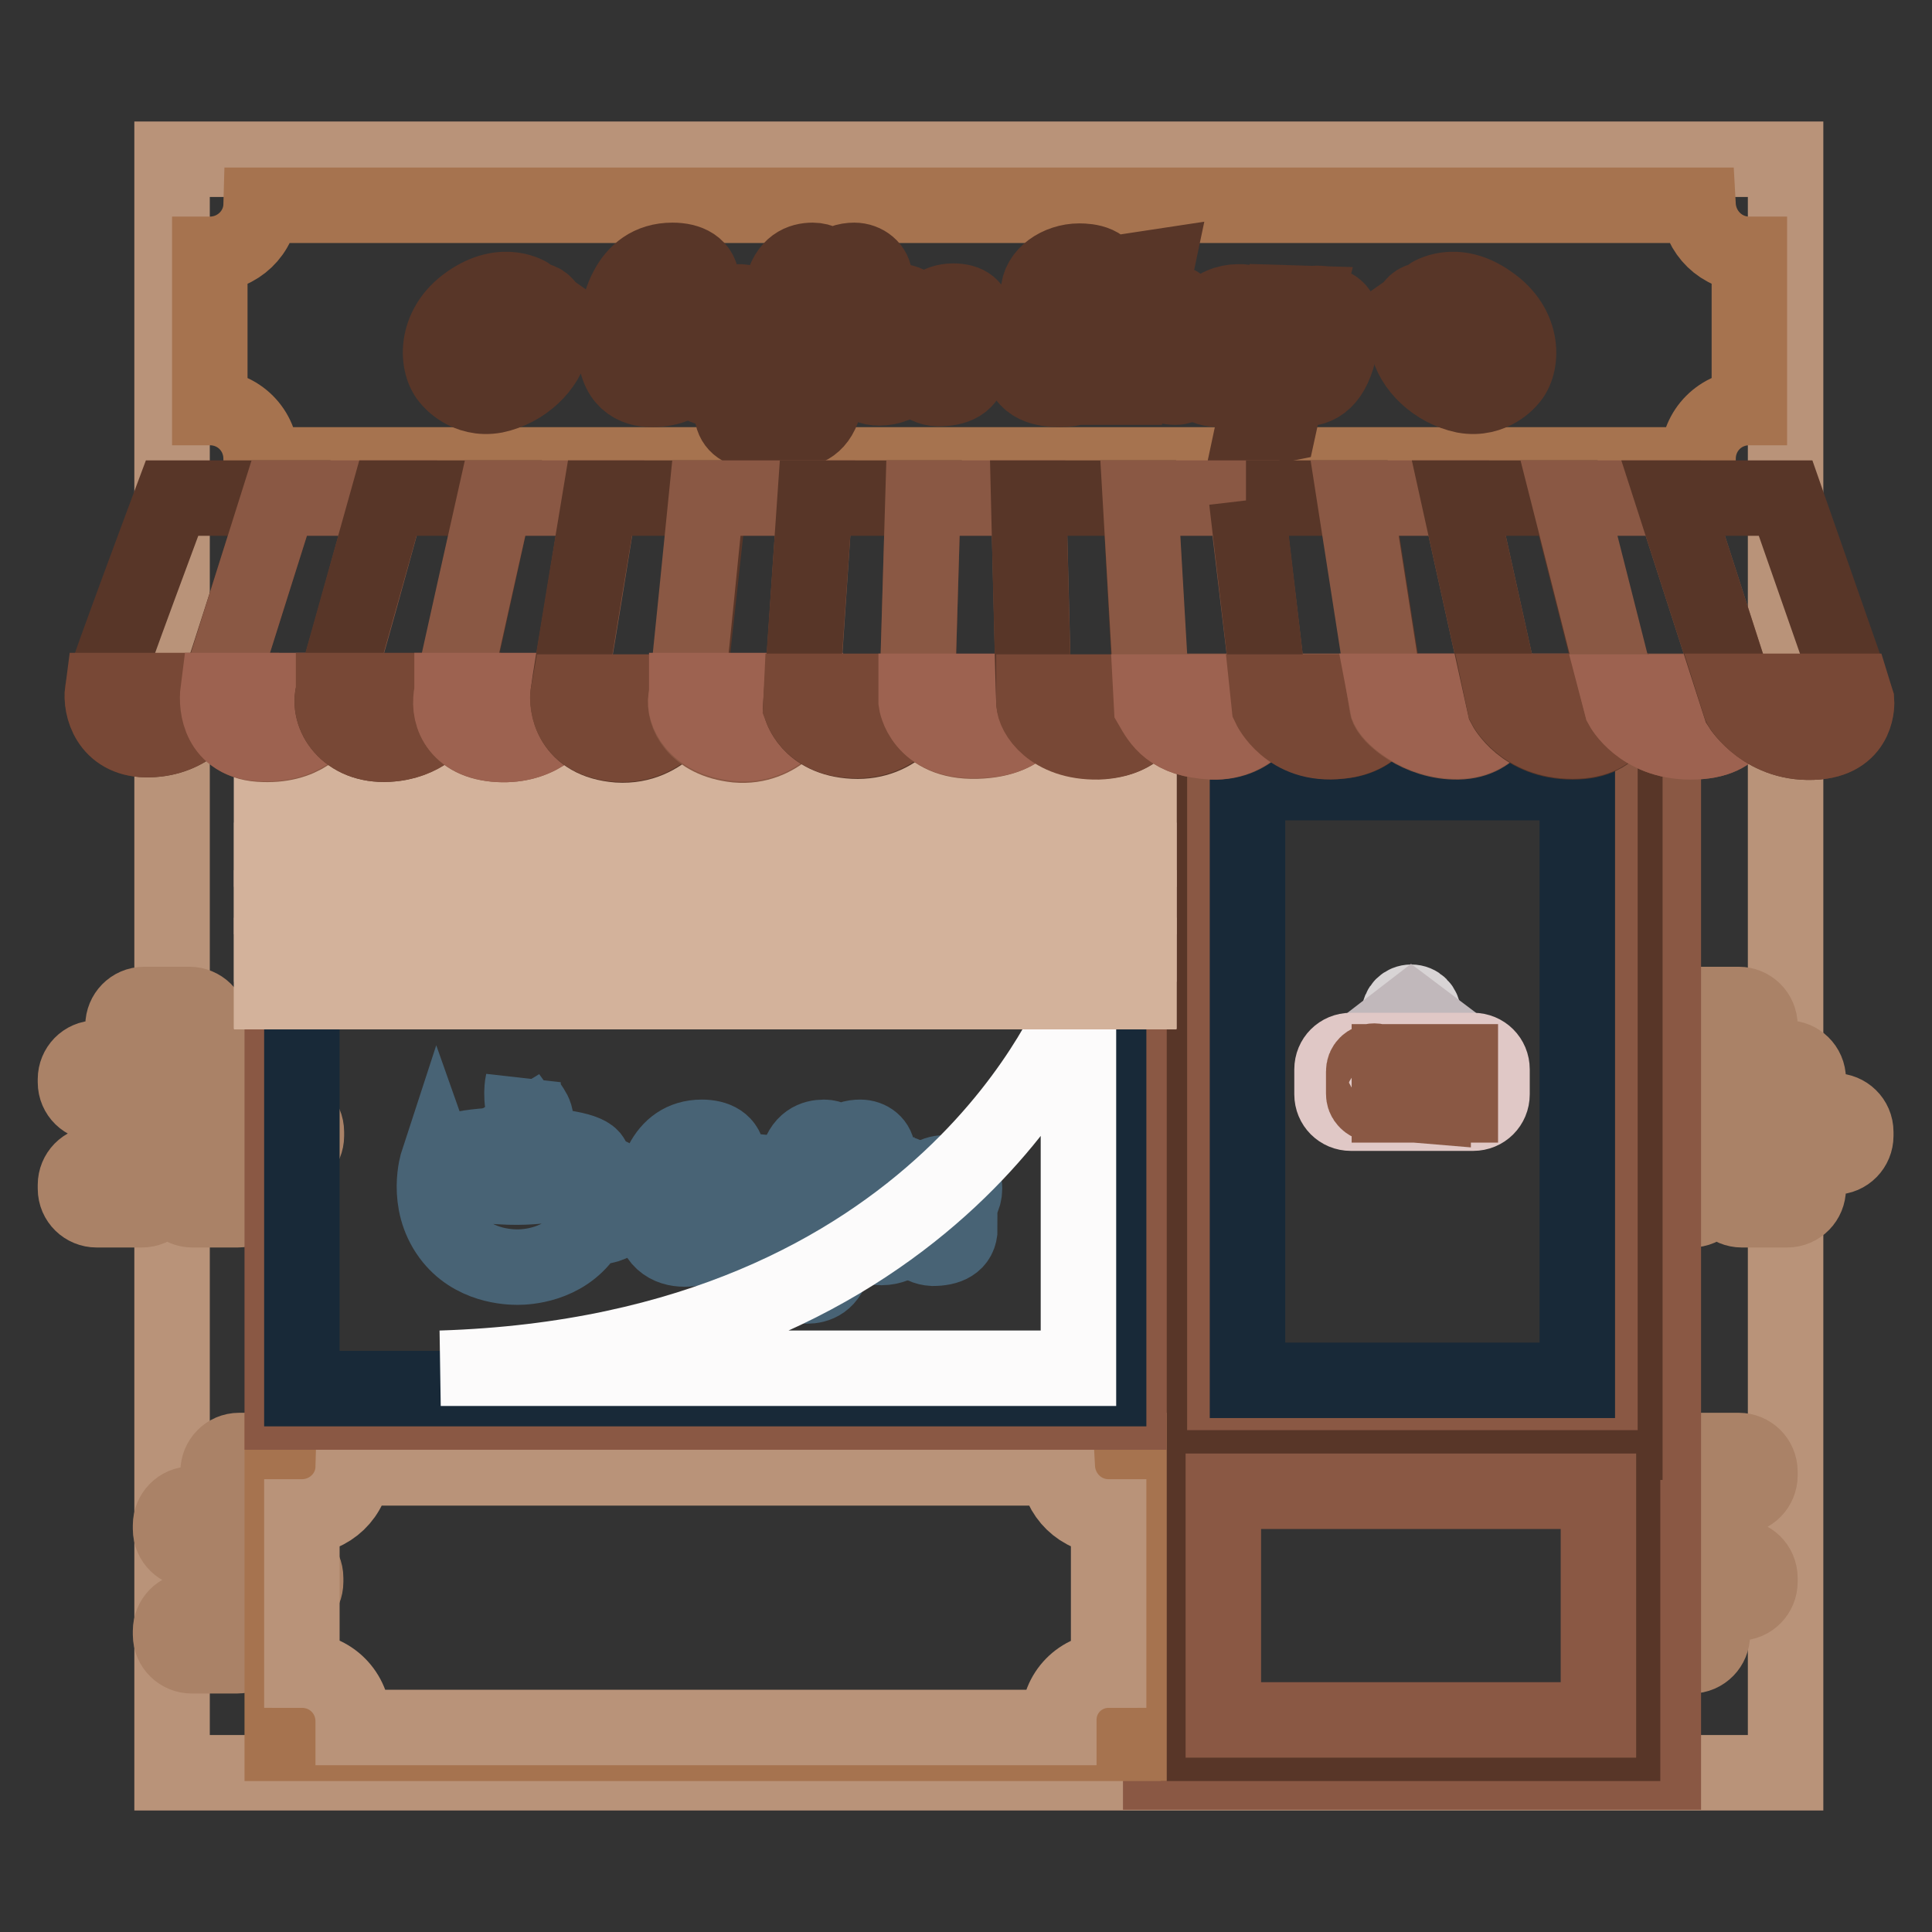<?xml version="1.0" encoding="utf-8"?>
<!-- Svg Vector Icons : http://www.onlinewebfonts.com/icon -->
<!DOCTYPE svg PUBLIC "-//W3C//DTD SVG 1.1//EN" "http://www.w3.org/Graphics/SVG/1.1/DTD/svg11.dtd">
<svg version="1.1" xmlns="http://www.w3.org/2000/svg" xmlns:xlink="http://www.w3.org/1999/xlink" x="0px" y="0px" viewBox="0 0 256 256" enable-background="new 0 0 256 256" xml:space="preserve">
<rect x="0" y="0" width="256" height="256" fill="#333333" stroke="none"/>
<g> <path stroke-width="10" fill-opacity="0" stroke="#b99379"  d="M22.8,21.1h213.8v213.8H22.8V21.1z"/> <path stroke-width="10" fill-opacity="0" stroke="#aa8267"  d="M228,143.4c0,1.6,1.3,2.8,2.8,2.8h6c1.6,0,2.8-1.3,2.8-2.8V143c0-1.6-1.3-2.8-2.8-2.8h-6 c-1.6,0-2.8,1.3-2.8,2.8V143.4z M234.3,150.5c0,1.6,1.3,2.8,2.8,2.8h6c1.6,0,2.8-1.3,2.8-2.8V150c0-1.6-1.3-2.8-2.8-2.8h-6 c-1.6,0-2.8,1.3-2.8,2.8V150.5z M221.6,150.5c0,1.6,1.3,2.8,2.8,2.8h6c1.6,0,2.8-1.3,2.8-2.8V150c0-1.6-1.3-2.8-2.8-2.8h-6 c-1.6,0-2.8,1.3-2.8,2.8L221.6,150.5L221.6,150.5z M228,157.5c0,1.6,1.3,2.8,2.8,2.8h6c1.6,0,2.8-1.3,2.8-2.8V157 c0-1.6-1.3-2.8-2.8-2.8h-6c-1.6,0-2.8,1.3-2.8,2.8V157.5z M215.3,157.5c0,1.6,1.3,2.8,2.8,2.8h6c1.6,0,2.8-1.3,2.8-2.8V157 c0-1.6-1.3-2.8-2.8-2.8h-6c-1.6,0-2.8,1.3-2.8,2.8V157.5z M215.3,143.4c0,1.6,1.3,2.8,2.8,2.8h6c1.6,0,2.8-1.3,2.8-2.8V143 c0-1.6-1.3-2.8-2.8-2.8h-6c-1.6,0-2.8,1.3-2.8,2.8V143.4z M221.6,136.4c0,1.6,1.3,2.8,2.8,2.8h6c1.6,0,2.8-1.3,2.8-2.8v-0.5 c0-1.6-1.3-2.8-2.8-2.8h-6c-1.6,0-2.8,1.3-2.8,2.8L221.6,136.4L221.6,136.4z"/> <path stroke-width="10" fill-opacity="0" stroke="#aa8267"  d="M221.6,209.6c0,1.6,1.3,2.8,2.8,2.8h6c1.6,0,2.8-1.3,2.8-2.8v-0.5c0-1.6-1.3-2.8-2.8-2.8h-6 c-1.6,0-2.8,1.3-2.8,2.8L221.6,209.6L221.6,209.6z M215.3,216.6c0,1.6,1.3,2.8,2.8,2.8h6c1.6,0,2.8-1.3,2.8-2.8v-0.5 c0-1.6-1.3-2.8-2.8-2.8h-6c-1.6,0-2.8,1.3-2.8,2.8V216.6z M215.3,202.6c0,1.6,1.3,2.8,2.8,2.8h6c1.6,0,2.8-1.3,2.8-2.8v-0.5 c0-1.6-1.3-2.8-2.8-2.8h-6c-1.6,0-2.8,1.3-2.8,2.8V202.6z M221.6,195.5c0,1.6,1.3,2.8,2.8,2.8h6c1.6,0,2.8-1.3,2.8-2.8v-0.5 c0-1.6-1.3-2.8-2.8-2.8h-6c-1.6,0-2.8,1.3-2.8,2.8L221.6,195.5L221.6,195.5z"/> <path stroke-width="10" fill-opacity="0" stroke="#aa8267"  d="M22.7,143.4c0,1.6,1.3,2.8,2.8,2.8h6c1.6,0,2.8-1.3,2.8-2.8V143c0-1.6-1.3-2.8-2.8-2.8h-6 c-1.6,0-2.8,1.3-2.8,2.8V143.4z M29,150.5c0,1.6,1.3,2.8,2.8,2.8h6c1.6,0,2.8-1.3,2.8-2.8V150c0-1.6-1.3-2.8-2.8-2.8h-6 c-1.6,0-2.8,1.3-2.8,2.8V150.5z M16.3,150.5c0,1.6,1.3,2.8,2.8,2.8h6c1.6,0,2.8-1.3,2.8-2.8V150c0-1.6-1.3-2.8-2.8-2.8h-6 c-1.6,0-2.8,1.3-2.8,2.8V150.5z M22.7,157.5c0,1.6,1.3,2.8,2.8,2.8h6c1.6,0,2.8-1.3,2.8-2.8V157c0-1.6-1.3-2.8-2.8-2.8h-6 c-1.6,0-2.8,1.3-2.8,2.8V157.5z M10,157.5c0,1.6,1.3,2.8,2.8,2.8h6c1.6,0,2.8-1.3,2.8-2.8V157c0-1.6-1.3-2.8-2.8-2.8h-6 c-1.6,0-2.8,1.3-2.8,2.8V157.5z M10,143.4c0,1.6,1.3,2.8,2.8,2.8h6c1.6,0,2.8-1.3,2.8-2.8V143c0-1.6-1.3-2.8-2.8-2.8h-6 c-1.6,0-2.8,1.3-2.8,2.8V143.4z M16.3,136.4c0,1.6,1.3,2.8,2.8,2.8h6c1.6,0,2.8-1.3,2.8-2.8v-0.5c0-1.6-1.3-2.8-2.8-2.8h-6 c-1.6,0-2.8,1.3-2.8,2.8V136.4z"/> <path stroke-width="10" fill-opacity="0" stroke="#aa8267"  d="M28.9,209.6c0,1.6,1.3,2.8,2.8,2.8h6c1.6,0,2.8-1.3,2.8-2.8v-0.5c0-1.6-1.3-2.8-2.8-2.8h-6 c-1.6,0-2.8,1.3-2.8,2.8V209.6z M22.6,216.6c0,1.6,1.3,2.8,2.8,2.8h6c1.6,0,2.8-1.3,2.8-2.8v-0.5c0-1.6-1.3-2.8-2.8-2.8h-6 c-1.6,0-2.8,1.3-2.8,2.8V216.6z M22.6,202.6c0,1.6,1.3,2.8,2.8,2.8h6c1.6,0,2.8-1.3,2.8-2.8v-0.5c0-1.6-1.3-2.8-2.8-2.8h-6 c-1.6,0-2.8,1.3-2.8,2.8V202.6z M28.9,195.5c0,1.6,1.3,2.8,2.8,2.8h6c1.6,0,2.8-1.3,2.8-2.8v-0.5c0-1.6-1.3-2.8-2.8-2.8h-6 c-1.6,0-2.8,1.3-2.8,2.8V195.5z"/> <path stroke-width="10" fill-opacity="0" stroke="#a6734f"  d="M231.8,54V33.7c-3.7,0-6.6-2.9-6.8-6.5H34.6c-0.1,3.6-3.1,6.5-6.8,6.5V54c3.8,0,6.8,3,6.8,6.8 c0,0.3,0,0.5,0,0.8H225c0-0.2,0-0.5,0-0.8C225,57,228,54,231.8,54z"/> <path stroke-width="10" fill-opacity="0" stroke="#583628"  d="M200,50.3c0,0-2.2,2.8-6,2.1c-3.8-0.8-6.9-3.8-7.5-6.9s0.5-5.8,2.1-5.7c1.6,0,2.8,2.1,4.3,5.4 c1.5,3.2,5.9,4.3,5.9,4.3s-1.9-1.2-2.7-2.9c-0.8-1.7-3-6.6-6.7-7.4c0,0,3.4-2.4,8,0.9C202.1,43.3,201.8,48.4,200,50.3z M59.6,50.3 c0,0,2.2,2.8,6,2.1c3.8-0.8,6.9-3.8,7.5-6.9c0.6-3.1-0.5-5.8-2.1-5.7c-1.6,0-2.8,2.1-4.3,5.4c-1.5,3.2-5.9,4.3-5.9,4.3 s1.9-1.2,2.7-2.9c0.8-1.7,3-6.6,6.7-7.4c0,0-3.4-2.4-8.1,0.9C57.5,43.3,57.8,48.4,59.6,50.3z M92.7,47.6c-1.2,3.3-4.2,4-6.3,4 c-2.3,0-4.9-1.1-4.9-5.8c0-4.9,1.6-11.3,7.6-11.3c2.1,0,3.9,0.8,3.9,3c0,1.2-0.4,2.1-1.6,2.1c-0.4,0-0.9-0.1-1.3-0.6 c0.6-0.2,1-1.3,1-1.9c0-0.4-0.1-1.6-1.6-1.6c-2.8,0-4.6,5.7-4.6,9.8c0,3,0.5,4.2,3,4.2c1.7,0,3.4-0.7,4.2-2.2L92.7,47.6z"/> <path stroke-width="10" fill-opacity="0" stroke="#583628"  d="M100.6,43.2c0.2,0.2,0.3,0.2,0.6,0.2c1.1,0,1.5-0.8,2.4-1.1l0.1,0.5c-0.7,0.9-1.9,1.6-3.2,2 c-0.4,4.6-2.9,6.8-5.2,6.8c-2.4,0-3.5-1-3.5-3.7c0-5.5,2.8-7.9,5.9-7.9C100,39.9,100.6,41.6,100.6,43.2z M98.9,45 c-0.6,0-0.9-0.5-0.9-1c0-0.6,0.4-1.4,1-1.6c-0.1-0.8-0.3-1.2-0.9-1.2c-2.1,0-3,4.6-3,6.4c0,1.4,0.6,1.7,1.5,1.7 C97.8,49.4,98.6,47.2,98.9,45z"/> <path stroke-width="10" fill-opacity="0" stroke="#583628"  d="M97,54.6c0-2.1,1.7-2.7,3.9-3.4l2.7-12.9c0.7-3.2,2.6-3.8,4.1-3.8c1,0,2,0.5,2.4,1.4 c0.9-1.1,2.1-1.4,3.1-1.4c1.4,0,2.7,1,2.7,2.4c0,0.4,0,0.6-0.1,0.9h-1.1c0-0.2,0-0.4,0-0.6c0-0.5-0.4-0.8-0.9-0.8 c-0.5,0-1.2,0.3-1.5,1.8l-0.4,1.9h2.2L114,41h-2.2l-2.5,12.2c-0.7,3.2-2.6,3.8-4.1,3.8c-1.3,0-2.1-0.6-2.4-1.4 c-0.9,1.1-2.1,1.4-3.1,1.4C98.2,57.1,97,56.1,97,54.6L97,54.6z M99.2,55.1c0.5,0,1.1-0.4,1.3-1.7l0.3-1.3c-1.4,0.5-2.5,1.1-2.5,2.3 C98.3,54.6,98.7,55.1,99.2,55.1z M104.6,55.1c0.4,0,1-0.4,1.3-1.7l0.5-2.6l-2.3,0.4c-0.5,2.6-0.7,3.1-0.9,3.5 C103.5,55,104,55.1,104.6,55.1z M104.2,50.6l2.3-0.4l1.9-9.2h-2.2L104.2,50.6z M108.4,36.5c-0.5,0-1.2,0.3-1.5,1.8l-0.4,1.9h2.2 l0.4-1.8c0.1-0.4,0.2-0.7,0.2-1.1C109.3,36.7,108.8,36.5,108.4,36.5z"/> <path stroke-width="10" fill-opacity="0" stroke="#583628"  d="M118.1,49.8c1.1,0,3-1.3,3.8-3h1c-1.3,2.3-3.5,4.6-6.4,4.6c-2.2,0-3.3-1.6-3.3-3.6c0-2.9,1.2-7.9,5.3-7.9 c1.9,0,2.9,0.8,2.9,2.4c0,2.8-3,4.3-5.1,4.6c0,0.4-0.1,0.7-0.1,1C116.2,49.3,117.2,49.8,118.1,49.8z M119.3,41.1 c-1.3,0-2.3,2.5-2.8,4.7c2.1,0,3.5-1.8,3.6-3.4C120.1,41.9,120,41.1,119.3,41.1z"/> <path stroke-width="10" fill-opacity="0" stroke="#583628"  d="M121,47.8c0-2.9,1.2-7.9,5.3-7.9c1.9,0,2.9,0.8,2.9,2.4c0,2.8-3,4.3-5.1,4.6c0,0.4-0.1,0.7-0.1,1 c0,1.5,0.8,1.9,1.6,1.9c1.1,0,2-0.6,2.9-1.4c0,2.4-2,3.1-4.2,3.1C122.2,51.4,121,49.8,121,47.8z M127.1,41.1 c-1.3,0-2.3,2.5-2.8,4.7c2.1,0,3.5-1.8,3.6-3.4C127.9,41.9,127.8,41.1,127.1,41.1z M145,39.5c-0.4,0-0.7-0.2-1-0.5 c0.6-0.4,1-1.2,1-1.9c0-0.8-0.5-1.5-1.6-1.5c-1.3,0-2.1,0.7-2.1,2c0,3.5,5.1,3.8,5.1,8.8c0,3.2-2.4,5.2-6,5.2c-1.8,0-5-0.4-5-3.6 c0-2.1,1.6-3.3,3.3-3.3c1,0,1.6,0.3,1.8,1.1c-1.8,0.2-2.7,0.9-2.7,2.5c0,1.5,1.2,2.2,2.2,2.2c1.8,0,2.5-1.6,2.5-3.2 c0-4.3-4.9-5.2-4.9-8.5c0-2.4,2.7-4.2,5.4-4.2c1.2,0,3.8,0.2,3.8,2.7C146.9,38.5,146.2,39.5,145,39.5L145,39.5z M156.4,47.8 c-0.1,0.3-0.1,0.5-0.1,0.7c0,0.5,0.3,0.8,1.1,0.8c0.9,0,2.1-1.3,3-2h0.8c-1,1-3.6,4-5.4,4c-1.7,0-2.8-0.8-2.8-2.5 c0-0.4,0-0.7,0.2-1.1l0.9-4.1c0-0.2,0.1-0.4,0.1-0.6c0-0.8-0.4-1.3-1-1.3c-0.5,0-0.9,0.2-1.4,0.5l-1.9,9.1h-3.3l3.3-15.4l3.3-0.5 l-1.2,5.7c0.9-0.6,2-1.2,2.9-1.2c1.2,0,2.6,1.3,2.6,2.8c0,0.2,0,0.4,0,0.5L156.4,47.8L156.4,47.8z"/> <path stroke-width="10" fill-opacity="0" stroke="#583628"  d="M167,43.2c0.2,0.2,0.3,0.2,0.6,0.2c1.1,0,1.5-0.8,2.4-1.1l0.1,0.5c-0.7,0.9-1.9,1.6-3.2,2 c-0.4,4.6-2.9,6.8-5.2,6.8c-2.4,0-3.5-1-3.5-3.7c0-5.5,2.8-7.9,5.9-7.9C166.4,39.9,167,41.6,167,43.2z M165.3,45c-0.6,0-1-0.5-1-1 c0-0.6,0.4-1.4,1-1.6c-0.1-0.8-0.3-1.2-0.9-1.2c-2.1,0-3,4.6-3,6.4c0,1.4,0.6,1.7,1.5,1.7C164.2,49.4,165,47.2,165.3,45z"/> <path stroke-width="10" fill-opacity="0" stroke="#583628"  d="M172.9,40.2l-0.1,0.4c0.5-0.3,1-0.4,1.6-0.4c2.4,0,3.5,0.8,3.5,3.2c0,0.5,0,1-0.2,1.6 c-0.7,4.9-2.7,6.5-4.9,6.5c-0.8,0-1.4-0.3-2.1-0.7l-1.2,5.5L166,57l3.6-16.9L172.9,40.2z M174.8,45.2c0.2-1,0.3-1.7,0.3-2.3 c0-1.4-0.5-1.6-1.3-1.6c-0.4,0-0.9,0.2-1.3,0.5l-1.6,7.6c0.5,0.4,1.1,0.4,1.5,0.4C173.5,49.7,174,48.8,174.8,45.2L174.8,45.2z"/> <path stroke-width="10" fill-opacity="0" stroke="#8a5844"  d="M153.8,91.6h66.6v143.2h-66.6V91.6z"/> <path stroke-width="10" fill-opacity="0" stroke="#583628"  d="M159.1,95.5h56.2v95.6h-56.2V95.5z"/> <path stroke-width="10" fill-opacity="0" stroke="#8a5844"  d="M162.3,99.5H212v87.7h-49.7V99.5z"/> <path stroke-width="10" fill-opacity="0" stroke="#182938"  d="M165.3,103.7H209v79.2h-43.7V103.7z"/> <path stroke-width="10" fill-opacity="0" stroke="#583628"  d="M158.9,194.5H215V231h-56.2V194.5z"/> <path stroke-width="10" fill-opacity="0" stroke="#8a5844"  d="M162.1,197.6h49.7v30.3h-49.7V197.6z"/> <path stroke-width="10" fill-opacity="0" stroke="#d8d4d5"  d="M185.4,134.4c0,0.9,0.7,1.6,1.6,1.6c0.9,0,1.6-0.7,1.6-1.6s-0.7-1.6-1.6-1.6 C186.1,132.8,185.4,133.5,185.4,134.4z"/> <path stroke-width="10" fill-opacity="0" stroke="#c1b8bb"  d="M194.4,140.2l-7.5-5.7l-7.1,5.5l-0.2-0.3l7.4-5.7l7.7,5.8L194.4,140.2z"/> <path stroke-width="10" fill-opacity="0" stroke="#e0c8c6"  d="M197.7,145c0,1.4-1.1,2.5-2.5,2.5H179c-1.4,0-2.5-1.1-2.5-2.5v-3.3c0-1.4,1.1-2.5,2.5-2.5h16.2 c1.4,0,2.5,1.1,2.5,2.5V145z"/> <path stroke-width="10" fill-opacity="0" stroke="#8a5844"  d="M182.1,140.6c0.4,0,0.7,0.2,0.9,0.4c0.3,0.3,0.4,0.6,0.4,0.9v3.1c0,0.4-0.2,0.7-0.4,0.9 c-0.3,0.3-0.6,0.4-1,0.4c-0.4,0-0.7-0.2-0.9-0.4c-0.3-0.3-0.4-0.6-0.4-1V142c0-0.4,0.1-0.7,0.4-1 C181.3,140.8,181.7,140.6,182.1,140.6L182.1,140.6z M182.5,142c0-0.2,0-0.3-0.2-0.3c-0.1-0.1-0.2-0.2-0.3-0.2c-0.2,0-0.3,0-0.3,0.2 c-0.1,0.1-0.2,0.2-0.2,0.3v3.1c0,0.2,0,0.3,0.2,0.3c0.1,0.1,0.2,0.2,0.3,0.2c0.2,0,0.3,0,0.3-0.2c0.1-0.1,0.2-0.2,0.2-0.3V142z  M185.5,140.7c0.4,0,0.8,0.1,1,0.4c0.2,0.3,0.3,0.6,0.3,1v0.8c0,0.4-0.1,0.7-0.4,1s-0.6,0.4-0.9,0.4H185v2.1h-0.9v-5.7L185.5,140.7 L185.5,140.7z M186,142.1c0-0.2,0-0.3-0.2-0.3c-0.1-0.1-0.2-0.2-0.3-0.2H185v1.8h0.5c0.2,0,0.3,0,0.3-0.2c0.1-0.1,0.2-0.2,0.2-0.3 V142.1L186,142.1z M187.5,146.4v-5.7h2.4v0.9h-1.6v1.6h1.1v0.9h-1.1v1.6h1.6v0.9L187.5,146.4L187.5,146.4z M191.5,140.7l1.1,3.8 v-3.8h0.9v5.7h-0.9l-1.2-3.6v3.6h-0.9v-5.7H191.5z"/> <path stroke-width="10" fill-opacity="0" stroke="#a6734f"  d="M37.4,192.2h112.2V231H37.4V192.2z"/> <path stroke-width="10" fill-opacity="0" stroke="#b99379"  d="M146.9,221.3V201c-3.7,0-6.6-2.9-6.8-6.5H46.8c-0.1,3.6-3.1,6.5-6.8,6.5v20.3c3.8,0,6.8,3,6.8,6.8 c0,0.3,0,0.5,0,0.8h93.5c0-0.2,0-0.5,0-0.8C140.2,224.3,143.2,221.3,146.9,221.3z"/> <path stroke-width="10" fill-opacity="0" stroke="#8a5844"  d="M37.4,104.6h112.2v82.5H37.4V104.6z"/> <path stroke-width="10" fill-opacity="0" stroke="#182938"  d="M40,107.8h106.9V184H40V107.8z"/> <path stroke-width="10" fill-opacity="0" stroke="#486375"  d="M79.2,155.4c-0.2-1-0.3-1.6-0.3-1.6c-1,3.2-8.5,3.5-10.4,3.5c-2.3,0-9.4-0.2-10.5-3.3c0,0-1.7,5.2,1.6,9.7 c3,4.1,7.9,4.2,9,4.2c1.1,0,6-0.2,8.9-4.3c0.3-0.4,0.5-0.7,0.7-1.1c0,0,4.5,0.8,4.6-3.6C82.7,155.4,79.2,155.4,79.2,155.4z  M80.9,159.4c0,0-0.2,1.7-2.1,1.4c0.4-1.3,0.5-2.4,0.5-3.5C81.2,157.5,80.9,159.4,80.9,159.4z"/> <path stroke-width="10" fill-opacity="0" stroke="#486375"  d="M78.5,153.7c0,0.9-3.4,3.1-10.1,3.1c-6.8,0-10.1-2.2-10.1-3.1c0-0.9,3.2-2,10.1-2 C75.2,151.7,78.5,152.7,78.5,153.7L78.5,153.7z"/> <path stroke-width="10" fill-opacity="0" stroke="#486375"  d="M69.3,152.3c0,0,2.1-2.8,1.6-4.5c-0.4-1.3-1.6-1.7-1.6-4.4c0,0-0.5,2.2,0.4,4.5 C70.5,149.9,69.3,152.3,69.3,152.3L69.3,152.3z"/> <path stroke-width="10" fill-opacity="0" stroke="#486375"  d="M67.5,145.4c0,0,2.1,2.7,1.6,4.5c-0.4,1.3-1.6,1.7-1.6,4.4c0,0-0.5-2.2,0.3-4.5 C68.6,147.8,67.5,145.4,67.5,145.4L67.5,145.4z"/> <path stroke-width="10" fill-opacity="0" stroke="#486375"  d="M96.2,162c-1,2.8-3.6,3.5-5.5,3.5c-2,0-4.3-1-4.3-5c0-4.3,1.4-9.8,6.6-9.8c1.8,0,3.4,0.7,3.4,2.6 c0,1-0.4,1.8-1.4,1.8c-0.3,0-0.8-0.1-1.1-0.5c0.5-0.2,0.9-1.1,0.9-1.6c0-0.3-0.1-1.4-1.4-1.4c-2.4,0-3.9,5-3.9,8.4 c0,2.5,0.5,3.6,2.6,3.6c1.5,0,2.9-0.6,3.6-1.9L96.2,162z"/> <path stroke-width="10" fill-opacity="0" stroke="#486375"  d="M103,158.2c0.1,0.1,0.3,0.2,0.6,0.2c0.9,0,1.3-0.7,2.1-0.9l0.1,0.4c-0.6,0.8-1.6,1.4-2.8,1.7 c-0.4,3.9-2.5,5.8-4.4,5.8c-2.1,0-3-0.9-3-3.2c0-4.8,2.4-6.9,5.1-6.9C102.5,155.4,103,156.8,103,158.2L103,158.2z M101.5,159.8 c-0.6,0-0.8-0.4-0.8-0.9c0-0.6,0.3-1.2,0.9-1.4c-0.1-0.6-0.3-1-0.8-1c-1.8,0-2.6,4-2.6,5.5c0,1.2,0.5,1.5,1.3,1.5 C100.6,163.6,101.3,161.7,101.5,159.8z"/> <path stroke-width="10" fill-opacity="0" stroke="#486375"  d="M99.8,168.1c0-1.8,1.5-2.4,3.4-2.9l2.4-11.2c0.6-2.8,2.3-3.3,3.6-3.3c0.9,0,1.7,0.5,2.1,1.2 c0.8-1,1.8-1.2,2.7-1.2c1.2,0,2.3,0.8,2.3,2.1c0,0.3,0,0.6-0.1,0.8h-0.9c0-0.2,0-0.3,0-0.5c0-0.5-0.3-0.6-0.8-0.6 c-0.4,0-1,0.2-1.3,1.6l-0.3,1.6h1.9l-0.2,0.8h-1.9l-2.2,10.6c-0.6,2.8-2.3,3.3-3.6,3.3c-1.1,0-1.8-0.5-2.1-1.2 c-0.8,1-1.8,1.2-2.7,1.2C100.9,170.2,99.8,169.4,99.8,168.1L99.8,168.1z M101.8,168.5c0.4,0,0.9-0.4,1.1-1.5l0.2-1.1 c-1.2,0.4-2.2,0.9-2.2,2C101,168.1,101.4,168.5,101.8,168.5z M106.4,168.5c0.4,0,0.9-0.4,1.1-1.5l0.5-2.2l-2,0.4 c-0.5,2.2-0.6,2.7-0.8,3C105.5,168.4,106,168.5,106.4,168.5L106.4,168.5z M106.1,164.6l2-0.3l1.7-7.9h-1.9L106.1,164.6z  M109.7,152.4c-0.4,0-1,0.2-1.3,1.6l-0.3,1.6h1.9l0.3-1.6c0.1-0.3,0.2-0.6,0.2-1C110.5,152.7,110.1,152.4,109.7,152.4z"/> <path stroke-width="10" fill-opacity="0" stroke="#486375"  d="M118.1,163.9c0.9,0,2.6-1.1,3.3-2.6h0.9c-1.1,2-3,4-5.5,4c-1.9,0-2.9-1.4-2.9-3.1c0-2.5,1.1-6.8,4.6-6.8 c1.6,0,2.5,0.6,2.5,2.1c0,2.4-2.5,3.8-4.4,4c0,0.3-0.1,0.6-0.1,0.8C116.5,163.6,117.4,163.9,118.1,163.9z M119.2,156.4 c-1.1,0-2,2.2-2.4,4.1c1.8,0,3.1-1.6,3.1-3C119.9,157.1,119.7,156.4,119.2,156.4z"/> <path stroke-width="10" fill-opacity="0" stroke="#486375"  d="M120.7,162.2c0-2.5,1.1-6.8,4.6-6.8c1.6,0,2.5,0.6,2.5,2.1c0,2.4-2.5,3.8-4.4,4c0,0.3-0.1,0.6-0.1,0.8 c0,1.3,0.6,1.7,1.4,1.7c0.9,0,1.7-0.5,2.5-1.3c0,2.1-1.7,2.7-3.6,2.7C121.7,165.3,120.7,163.9,120.7,162.2z M125.9,156.4 c-1.1,0-2,2.2-2.4,4.1c1.8,0,3.1-1.6,3.1-3C126.6,157.1,126.5,156.4,125.9,156.4z"/> <path stroke-width="10" fill-opacity="0" stroke="#fcfbfb"  d="M58.4,181.3h84.5v-48.5C142.8,132.8,125.6,179.2,58.4,181.3z"/> <path stroke-width="10" fill-opacity="0" stroke="#dfc5b4"  d="M36,103.7h114.9v27.6H36V103.7z"/> <path stroke-width="10" fill-opacity="0" stroke="#d3b29b"  d="M36,129.8h114.9v1.6H36V129.8z M36,126.6h114.9v1.6H36V126.6z"/> <path stroke-width="10" fill-opacity="0" stroke="#d3b29b"  d="M36,123.5h114.9v1.6H36V123.5z M36,120.3h114.9v1.6H36V120.3z"/> <path stroke-width="10" fill-opacity="0" stroke="#d3b29b"  d="M36,117.2h114.9v1.6H36V117.2z M36,114h114.9v1.6H36V114z"/> <path stroke-width="10" fill-opacity="0" stroke="#d3b29b"  d="M36,110.9h114.9v1.6H36V110.9z M36,107.8h114.9v1.6H36V107.8z M36,104.6h114.9v1.6H36V104.6z"/> <path stroke-width="10" fill-opacity="0" stroke="#583628"  d="M22.8,66c0,0-8.6,23-9.1,25c-0.5,1.9,0.3,6.9,5.6,7c5.3,0.1,8.3-3.4,9.3-5.9c1-2.5,8.4-26.1,8.4-26.1 L22.8,66z"/> <path stroke-width="10" fill-opacity="0" stroke="#784836"  d="M28.9,91.5H13.6c-0.3,2.2,0.8,6.4,5.7,6.5c5.3,0.1,8.3-3.4,9.3-5.9C28.7,91.9,28.8,91.7,28.9,91.5 L28.9,91.5z"/> <path stroke-width="10" fill-opacity="0" stroke="#8a5844"  d="M37,66h14.4c0,0-7.2,26.4-8,28.2c-0.8,1.7-3.2,4.8-9,4.4c-5.7-0.4-5.8-5.9-5.2-7.8C29.8,88.8,37,66,37,66 L37,66z"/> <path stroke-width="10" fill-opacity="0" stroke="#9d6250"  d="M28.9,91.5c-0.3,2.3,0.3,6.7,5.4,7c5.8,0.4,8.2-2.7,9-4.4c0.1-0.3,0.4-1.1,0.8-2.2l0.1-0.4H28.9L28.9,91.5z "/> <path stroke-width="10" fill-opacity="0" stroke="#583628"  d="M51.4,66h14.2c0,0-5.9,27-6.1,27.6c-0.2,0.6-2.6,4.7-8.1,5c-5.5,0.3-8.1-3.9-7.2-6.9 C45.4,87.4,51.4,66,51.4,66z"/> <path stroke-width="10" fill-opacity="0" stroke="#784836"  d="M59.9,91.5H44.2c0,0.1,0,0.1,0,0.2c-0.9,3,1.7,7.2,7.2,6.9c4.6-0.2,7-3.1,7.8-4.4L59.9,91.5L59.9,91.5z"/> <path stroke-width="10" fill-opacity="0" stroke="#8a5844"  d="M65.6,66h13.9c0,0-4,25.2-4.6,27.6c-0.6,2.4-3.9,5.5-9.3,5c-5.4-0.5-6.2-4.4-5.7-6.9 C60.5,88.7,65.6,66,65.6,66z"/> <path stroke-width="10" fill-opacity="0" stroke="#9d6250"  d="M75.2,91.5H59.9c0,0.1,0,0.1,0,0.2c-0.6,2.5,0.3,6.3,5.7,6.9c5.4,0.5,8.7-2.6,9.3-5c0.1-0.3,0.2-1,0.4-1.9 V91.5z"/> <path stroke-width="10" fill-opacity="0" stroke="#583628"  d="M79.5,66H94l-3,27.3c0,0-2.8,5.8-9.1,5.4c-6.3-0.5-6.8-5.2-6.6-6.9C75.5,90,79.5,66,79.5,66z"/> <path stroke-width="10" fill-opacity="0" stroke="#784836"  d="M81.8,98.6c6,0.4,8.7-4.7,9.1-5.3v-1.6H75.3C75,93.3,75.5,98.1,81.8,98.6z"/> <path stroke-width="10" fill-opacity="0" stroke="#8a5844"  d="M93.6,66H108l-1.9,28.3c0,0-2.8,4.9-8.5,4.4c-5.6-0.6-7-4.3-6.7-6C91.1,90.9,93.6,66,93.6,66z"/> <path stroke-width="10" fill-opacity="0" stroke="#9d6250"  d="M91,91.6c0,0.5-0.1,0.8-0.1,0.9c-0.3,1.7,1.1,5.4,6.7,6c5.6,0.6,8.5-4.4,8.5-4.4l0.2-2.6H91z"/> <path stroke-width="10" fill-opacity="0" stroke="#583628"  d="M108,66h14.3l-0.8,27.6c0,0-2.4,4.9-8.4,4.6c-6-0.3-7-4.6-7-4.6L108,66z"/> <path stroke-width="10" fill-opacity="0" stroke="#784836"  d="M121.5,91.6h-15.3l-0.1,2.1c0.3,0.8,1.7,4.2,6.9,4.4c6,0.3,8.4-4.6,8.4-4.6V91.6z"/> <path stroke-width="10" fill-opacity="0" stroke="#8a5844"  d="M122.3,66h14l0.7,27.6c0,0-0.4,4.4-7.6,4.6c-7.2,0.2-7.9-5.1-7.9-5.1L122.3,66z"/> <path stroke-width="10" fill-opacity="0" stroke="#9d6250"  d="M136.9,93.9l-0.2-2.3h-15.3l0,1.4c0,0,0.7,5.3,7.9,5.1C135.4,98.1,136.7,95,136.9,93.9z"/> <path stroke-width="10" fill-opacity="0" stroke="#583628"  d="M136.3,66h14.8l1.5,27.6c0,0-0.9,4.6-7.1,4.6c-6.2,0.1-8.4-3.9-8.5-5.2C136.9,91.6,136.3,66,136.3,66z"/> <path stroke-width="10" fill-opacity="0" stroke="#784836"  d="M152.6,93.7l0-1.1l0-0.9H137c0,0.7,0,1.2,0,1.4c0,1.4,2.2,5.3,8.5,5.2C151.1,98.1,152.4,94.5,152.6,93.7 L152.6,93.7z"/> <path stroke-width="10" fill-opacity="0" stroke="#8a5844"  d="M151.1,66h14l3.3,27.6c0,0-2.1,4.9-7.7,4.7c-5.6-0.2-6.8-2.7-8-4.7L151.1,66L151.1,66z"/> <path stroke-width="10" fill-opacity="0" stroke="#9d6250"  d="M168.2,93.8l-0.1-2.1h-15.6l0.1,1.9c1.1,1.9,2.4,4.4,8,4.7C165.5,98.4,167.8,94.7,168.2,93.8L168.2,93.8z" /> <path stroke-width="10" fill-opacity="0" stroke="#583628"  d="M165.1,66h14.5l4.3,27.6c0,0-1,4.1-6.2,4.6c-6.7,0.7-9.3-4.6-9.3-4.6l-3.2-27.3"/> <path stroke-width="10" fill-opacity="0" stroke="#784836"  d="M183.8,93.6l-0.3-1.9h-15.5l0.2,1.9c0,0,2.5,5.4,9.3,4.6C182.9,97.7,183.8,93.6,183.8,93.6z"/> <path stroke-width="10" fill-opacity="0" stroke="#8a5844"  d="M179.5,66h13.8l6.1,27.6c0,0-1,4.6-6.2,4.7c-5.2,0.1-9.2-3.5-9.4-4.7L179.5,66z"/> <path stroke-width="10" fill-opacity="0" stroke="#9d6250"  d="M199,91.6h-15.5l0.4,2.1c0.6,1.4,4.4,4.6,9.3,4.5c5.2-0.1,6.2-4.7,6.2-4.7L199,91.6L199,91.6z"/> <path stroke-width="10" fill-opacity="0" stroke="#583628"  d="M193.3,66h14.5l7,27.6c0,0,0,4.7-6.4,4.7c-6.6,0-9-4.7-9-4.7L193.3,66z"/> <path stroke-width="10" fill-opacity="0" stroke="#784836"  d="M214.4,91.6H199l0.4,1.9c0,0,2.4,4.7,9,4.7c6.4,0,6.4-4.7,6.4-4.7L214.4,91.6z"/> <path stroke-width="10" fill-opacity="0" stroke="#8a5844"  d="M207.9,66h13.8l8.9,27.6c0,0,0.6,4.7-6.6,4.7c-6.6,0-9.1-4.7-9.1-4.7L207.9,66L207.9,66z"/> <path stroke-width="10" fill-opacity="0" stroke="#9d6250"  d="M230.6,93.6l-0.6-1.9h-15.6l0.5,1.9c0,0,2.5,4.7,9.1,4.7C231.2,98.3,230.6,93.6,230.6,93.6z"/> <path stroke-width="10" fill-opacity="0" stroke="#583628"  d="M221.7,66h14.9l9.4,26.9c0,0,0.3,4.9-5.2,5.4c-6.9,0.6-10.2-4.7-10.2-4.7L221.7,66z"/> <path stroke-width="10" fill-opacity="0" stroke="#784836"  d="M240.8,98.3c5.6-0.5,5.2-5.4,5.2-5.4l-0.4-1.3H230l0.6,1.9C230.6,93.6,233.8,98.9,240.8,98.3L240.8,98.3z" /></g>
</svg>